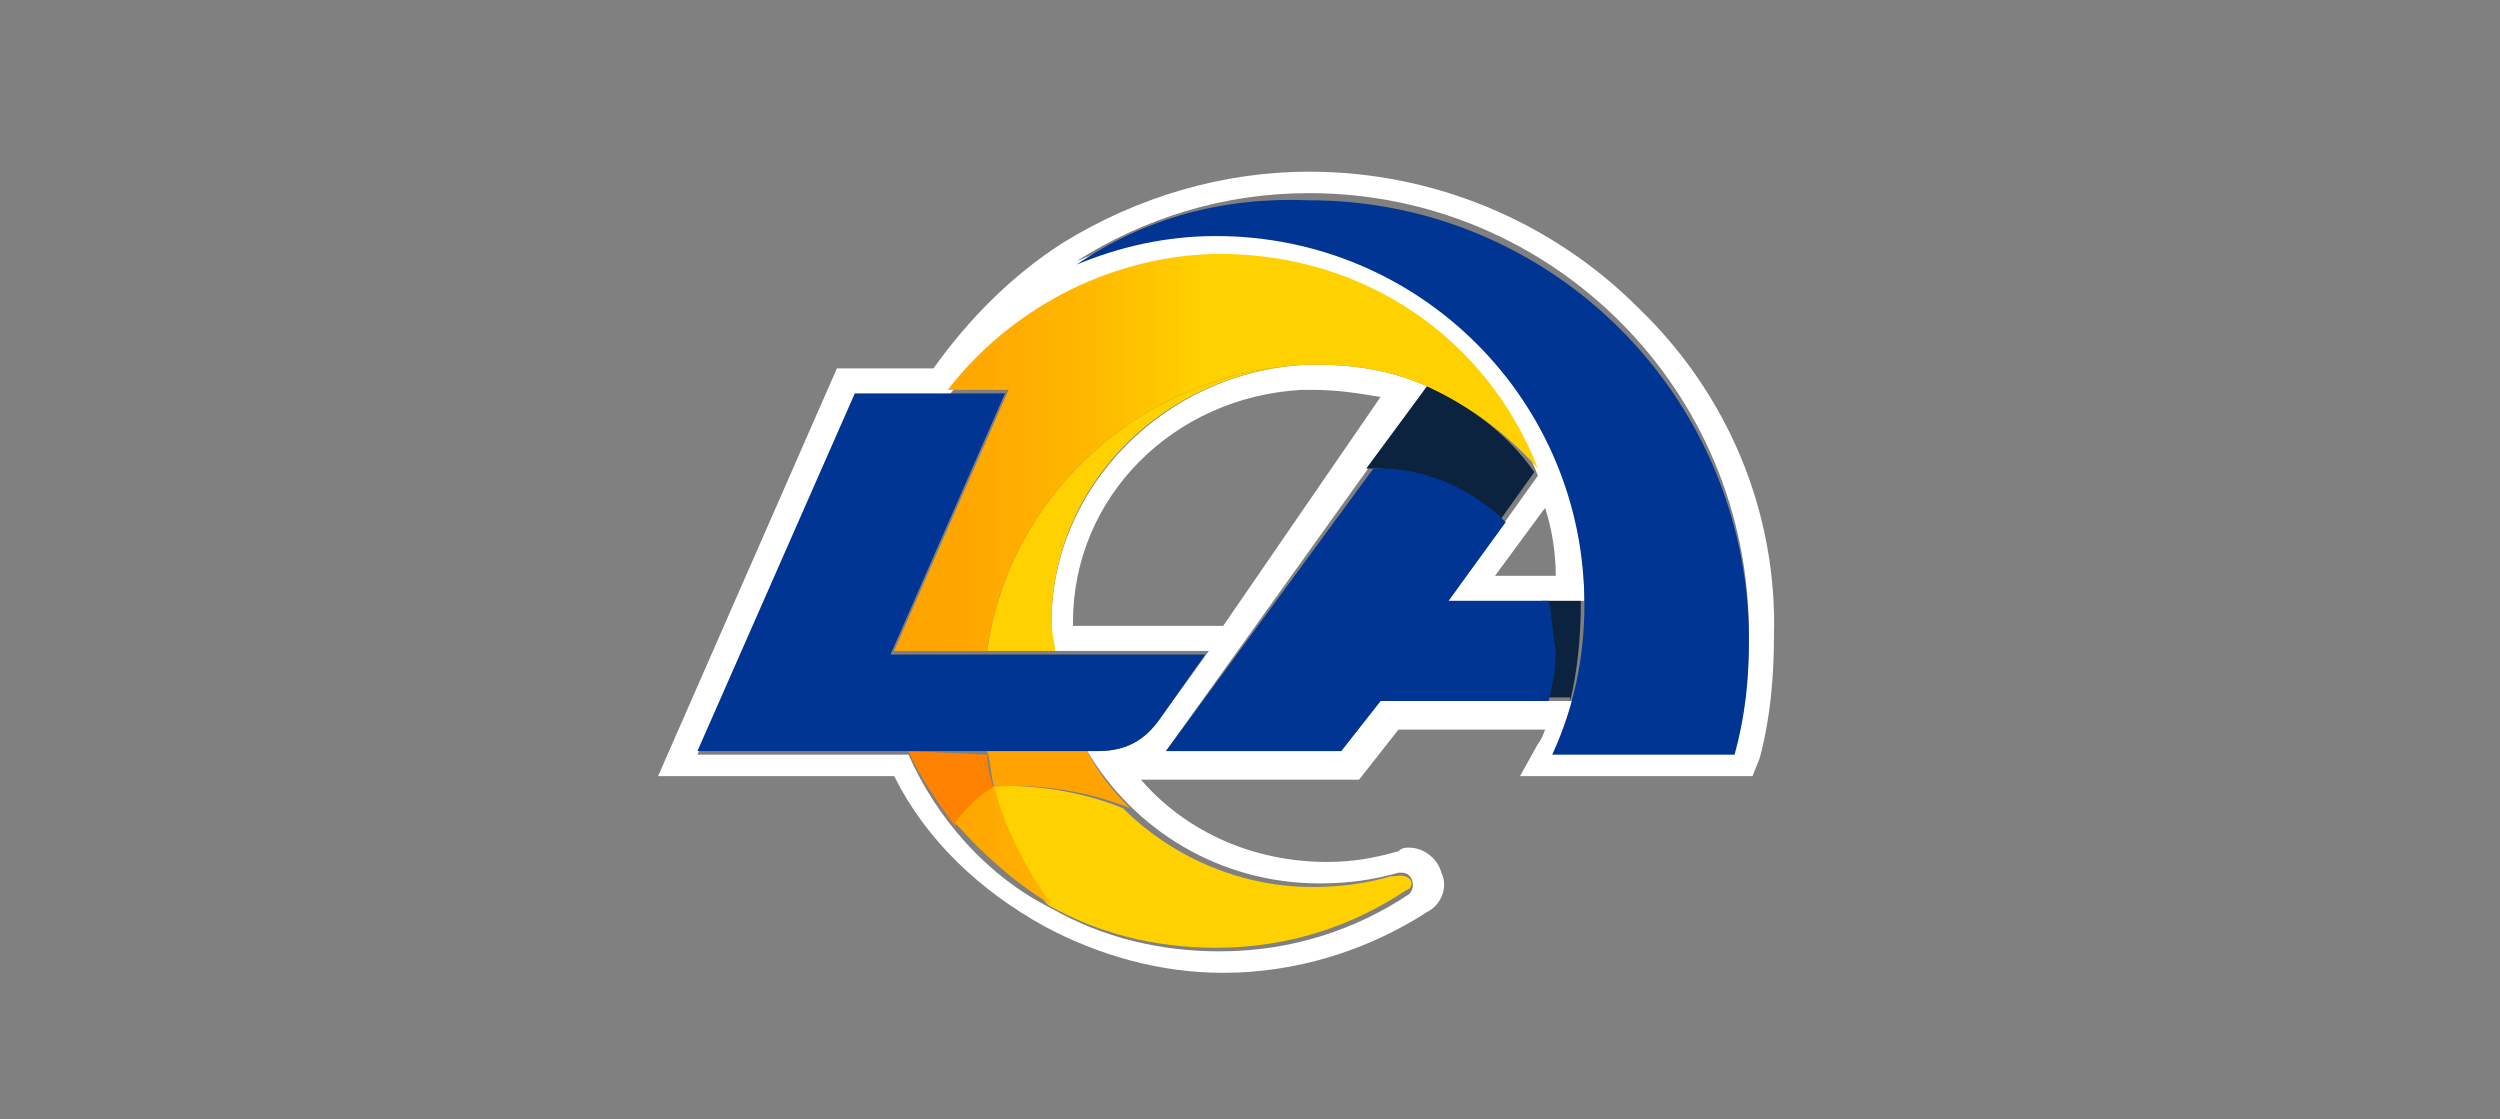 <?xml version="1.0" encoding="utf-8"?>
<!-- Generator: Adobe Illustrator 24.1.0, SVG Export Plug-In . SVG Version: 6.00 Build 0)  -->
<svg version="1.1" id="Layer_1" xmlns="http://www.w3.org/2000/svg" xmlns:xlink="http://www.w3.org/1999/xlink" x="0px" y="0px"
	 viewBox="0 0 69.9 31.3" style="enable-background:new 0 0 69.9 31.3;" xml:space="preserve">
<rect x="0" y="0" width="69.9" height="31.3" fill="#808080" stroke="none"/>
<style type="text/css">
	.st0{fill:#FFFFFF;}
	.st1{fill:#003594;}
	.st2{fill:#0C2340;}
	.st3{fill:#FFD100;}
	.st4{fill:#FFA300;}
	.st5{fill:#FF8200;}
	.st6{fill:url(#SVGID_1_);}
</style>
<path class="st0" d="M45.8,8.6c-2.4-2.4-5.7-3.8-9.2-3.8c-2.4,0-4.8,0.7-6.9,2l0,0c-1.4,0.9-2.6,2.1-3.6,3.5l0,0h-2.7l-5,11.4H25
	c0.9,1.8,2.4,3.2,4.2,4.2c1.5,0.8,3.2,1.3,5,1.3c2,0,4-0.6,5.7-1.7c0.4-0.2,0.6-0.7,0.4-1.1c-0.1-0.4-0.5-0.7-0.9-0.7
	c-0.1,0-0.2,0-0.3,0.1c-0.7,0.2-1.3,0.3-2,0.3c-2,0-3.9-0.8-5.2-2.3h6.1l1.1-1.4h4.1c0,0-0.1,0.3-0.2,0.4l-0.5,0.9H49l0.2-0.5
	c0.3-1.1,0.4-2.3,0.4-3.4C49.7,14.3,48.3,11,45.8,8.6z M48.5,21h-5c0.2-0.4,0.4-0.9,0.5-1.4h-5.4L37.5,21h-4.9l7.3-10.2l0,0
	c-0.9-0.4-1.9-0.6-3-0.6c-0.1,0-0.3,0-0.4,0c-3.9,0.2-7.1,3.4-7.1,7.2c0,0.3,0,0.5,0.1,0.8h4.3l-1.3,1.8c-0.4,0.6-0.9,1-1.8,1h-0.3
	c1.3,2.2,3.7,3.7,6.5,3.7c0.8,0,1.5-0.1,2.2-0.3c0.1,0,0.1,0,0.1,0c0.3,0,0.4,0.4,0.2,0.6c-1.5,1-3.3,1.6-5.3,1.6
	c-1.7,0-3.3-0.4-4.7-1.2c-1.8-0.9-3.2-2.5-4-4.3h-5.9l4.4-10h2.6c1.7-2.2,4.4-3.7,7.4-3.8c0.1,0,0.2,0,0.2,0c4.1,0,7.5,2.4,8.9,6
	l-2.5,3.5h3.8c0-5.7-4.6-10.3-10.3-10.3c-1.4,0-2.7,0.3-3.9,0.8c1.9-1.2,4.1-1.9,6.5-1.9c6.8,0,12.3,5.5,12.3,12.3
	C48.9,18.9,48.8,19.9,48.5,21z M34.2,17.5h-4.2v-0.1c0-3.5,2.8-6.3,6.4-6.5c0.1,0,0.2,0,0.3,0c0.7,0,1.3,0.1,1.9,0.2L34.2,17.5z
	 M43.2,14.2c0.2,0.6,0.3,1.3,0.3,1.9h-1.7L43.2,14.2z"/>
<g>
	<path class="st1" d="M30.1,7.4c1.2-0.5,2.5-0.8,3.9-0.8c5.7,0,10.3,4.6,10.3,10.3c0,1.5-0.3,2.9-0.9,4.2h5.1
		c0.3-1.1,0.4-2.1,0.4-3.2c0-6.8-5.5-12.3-12.3-12.3C34.2,5.5,32,6.1,30.1,7.4"/>
	<path class="st0" d="M38.2,13.2"/>
	<g>
		<path class="st2" d="M39.9,10.8l-1.7,2.3c0.1,0,0.2,0,0.2,0c1.4,0,2.7,0.6,3.5,1.5l1-1.4C42.2,12.2,41.2,11.4,39.9,10.8z"/>
		<path class="st2" d="M43.9,19.6c0.2-0.8,0.3-1.8,0.3-2.7v-0.1h-1.1c0.1,0.4,0.2,0.8,0.2,1.3c0,0.5-0.1,1-0.2,1.4H43.9z"/>
	</g>
	<path class="st1" d="M43.3,16.8h-2.8l1.6-2.2c-0.9-0.9-2.2-1.5-3.5-1.5c-0.1,0-0.2,0-0.2,0L32.6,21h4.9l1.1-1.4h4.7
		c0.1-0.4,0.2-0.9,0.2-1.4C43.4,17.7,43.4,17.2,43.3,16.8z"/>
	<path class="st3" d="M27.8,22L27.8,22L27.8,22z"/>
	<path class="st4" d="M27.8,22L27.8,22L27.8,22z"/>
	<path class="st3" d="M39.3,24.9c-1.5,1-3.3,1.6-5.3,1.6c-1.7,0-3.3-0.4-4.7-1.2l0,0c-0.8-0.9-1.3-2.1-1.7-3.3
		c1.1-0.1,2.6,0.1,3.8,0.6c1.3,1.3,3.2,2.2,5.3,2.2c0.8,0,1.5-0.1,2.2-0.3c0.1,0,0.1,0,0.1,0C39.5,24.4,39.6,24.8,39.3,24.9z
		 M29.5,18.2c0-0.2-0.1-0.5-0.1-0.8c0-3.9,3.2-7,7.1-7.2c-4.5,0.2-8.3,3.6-8.9,8H29.5z"/>
	<path class="st4" d="M30.4,21h-2.8c0.1,0.3,0.1,0.7,0.2,1l0,0l0,0c1.1-0.1,2.6,0.1,3.8,0.6C31.1,22.1,30.7,21.6,30.4,21z"/>
	<path class="st5" d="M25.4,21c0.3,0.7,0.8,1.4,1.3,2.1c0.3-0.4,0.6-0.8,1.1-1c-0.1-0.3-0.2-0.7-0.2-1L25.4,21L25.4,21z"/>
	
		<linearGradient id="SVGID_1_" gradientUnits="userSpaceOnUse" x1="24.937" y1="15.797" x2="43.016" y2="15.797" gradientTransform="matrix(1 0 0 -1 0 32)">
		<stop  offset="0" style="stop-color:#FFA300"/>
		<stop  offset="0.134" style="stop-color:#FFA800"/>
		<stop  offset="0.289" style="stop-color:#FFB600"/>
		<stop  offset="0.453" style="stop-color:#FFCD00"/>
		<stop  offset="0.478" style="stop-color:#FFD100"/>
	</linearGradient>
	<path class="st6" d="M39.9,10.8c-0.9-0.4-1.9-0.6-3-0.6c-0.1,0-0.3,0-0.4,0c-4.5,0.2-8.3,3.6-8.9,8H25l3.2-7.3h-1.7
		c1.7-2.2,4.4-3.7,7.4-3.8c0.1,0,0.2,0,0.2,0c4.1,0,7.5,2.4,8.9,6l0,0C42.2,12.2,41.2,11.4,39.9,10.8z M27.8,22L27.8,22L27.8,22
		c-0.4,0.2-0.8,0.6-1.1,1c0.8,0.9,1.7,1.7,2.7,2.3C28.7,24.3,28.1,23.2,27.8,22L27.8,22z"/>
	<path class="st1" d="M28.1,11l-3.2,7.3h8.8L32.5,20c-0.4,0.6-0.9,1-1.8,1H19.5l4.4-10C23.9,11,28.1,11,28.1,11z"/>
</g>
</svg>
